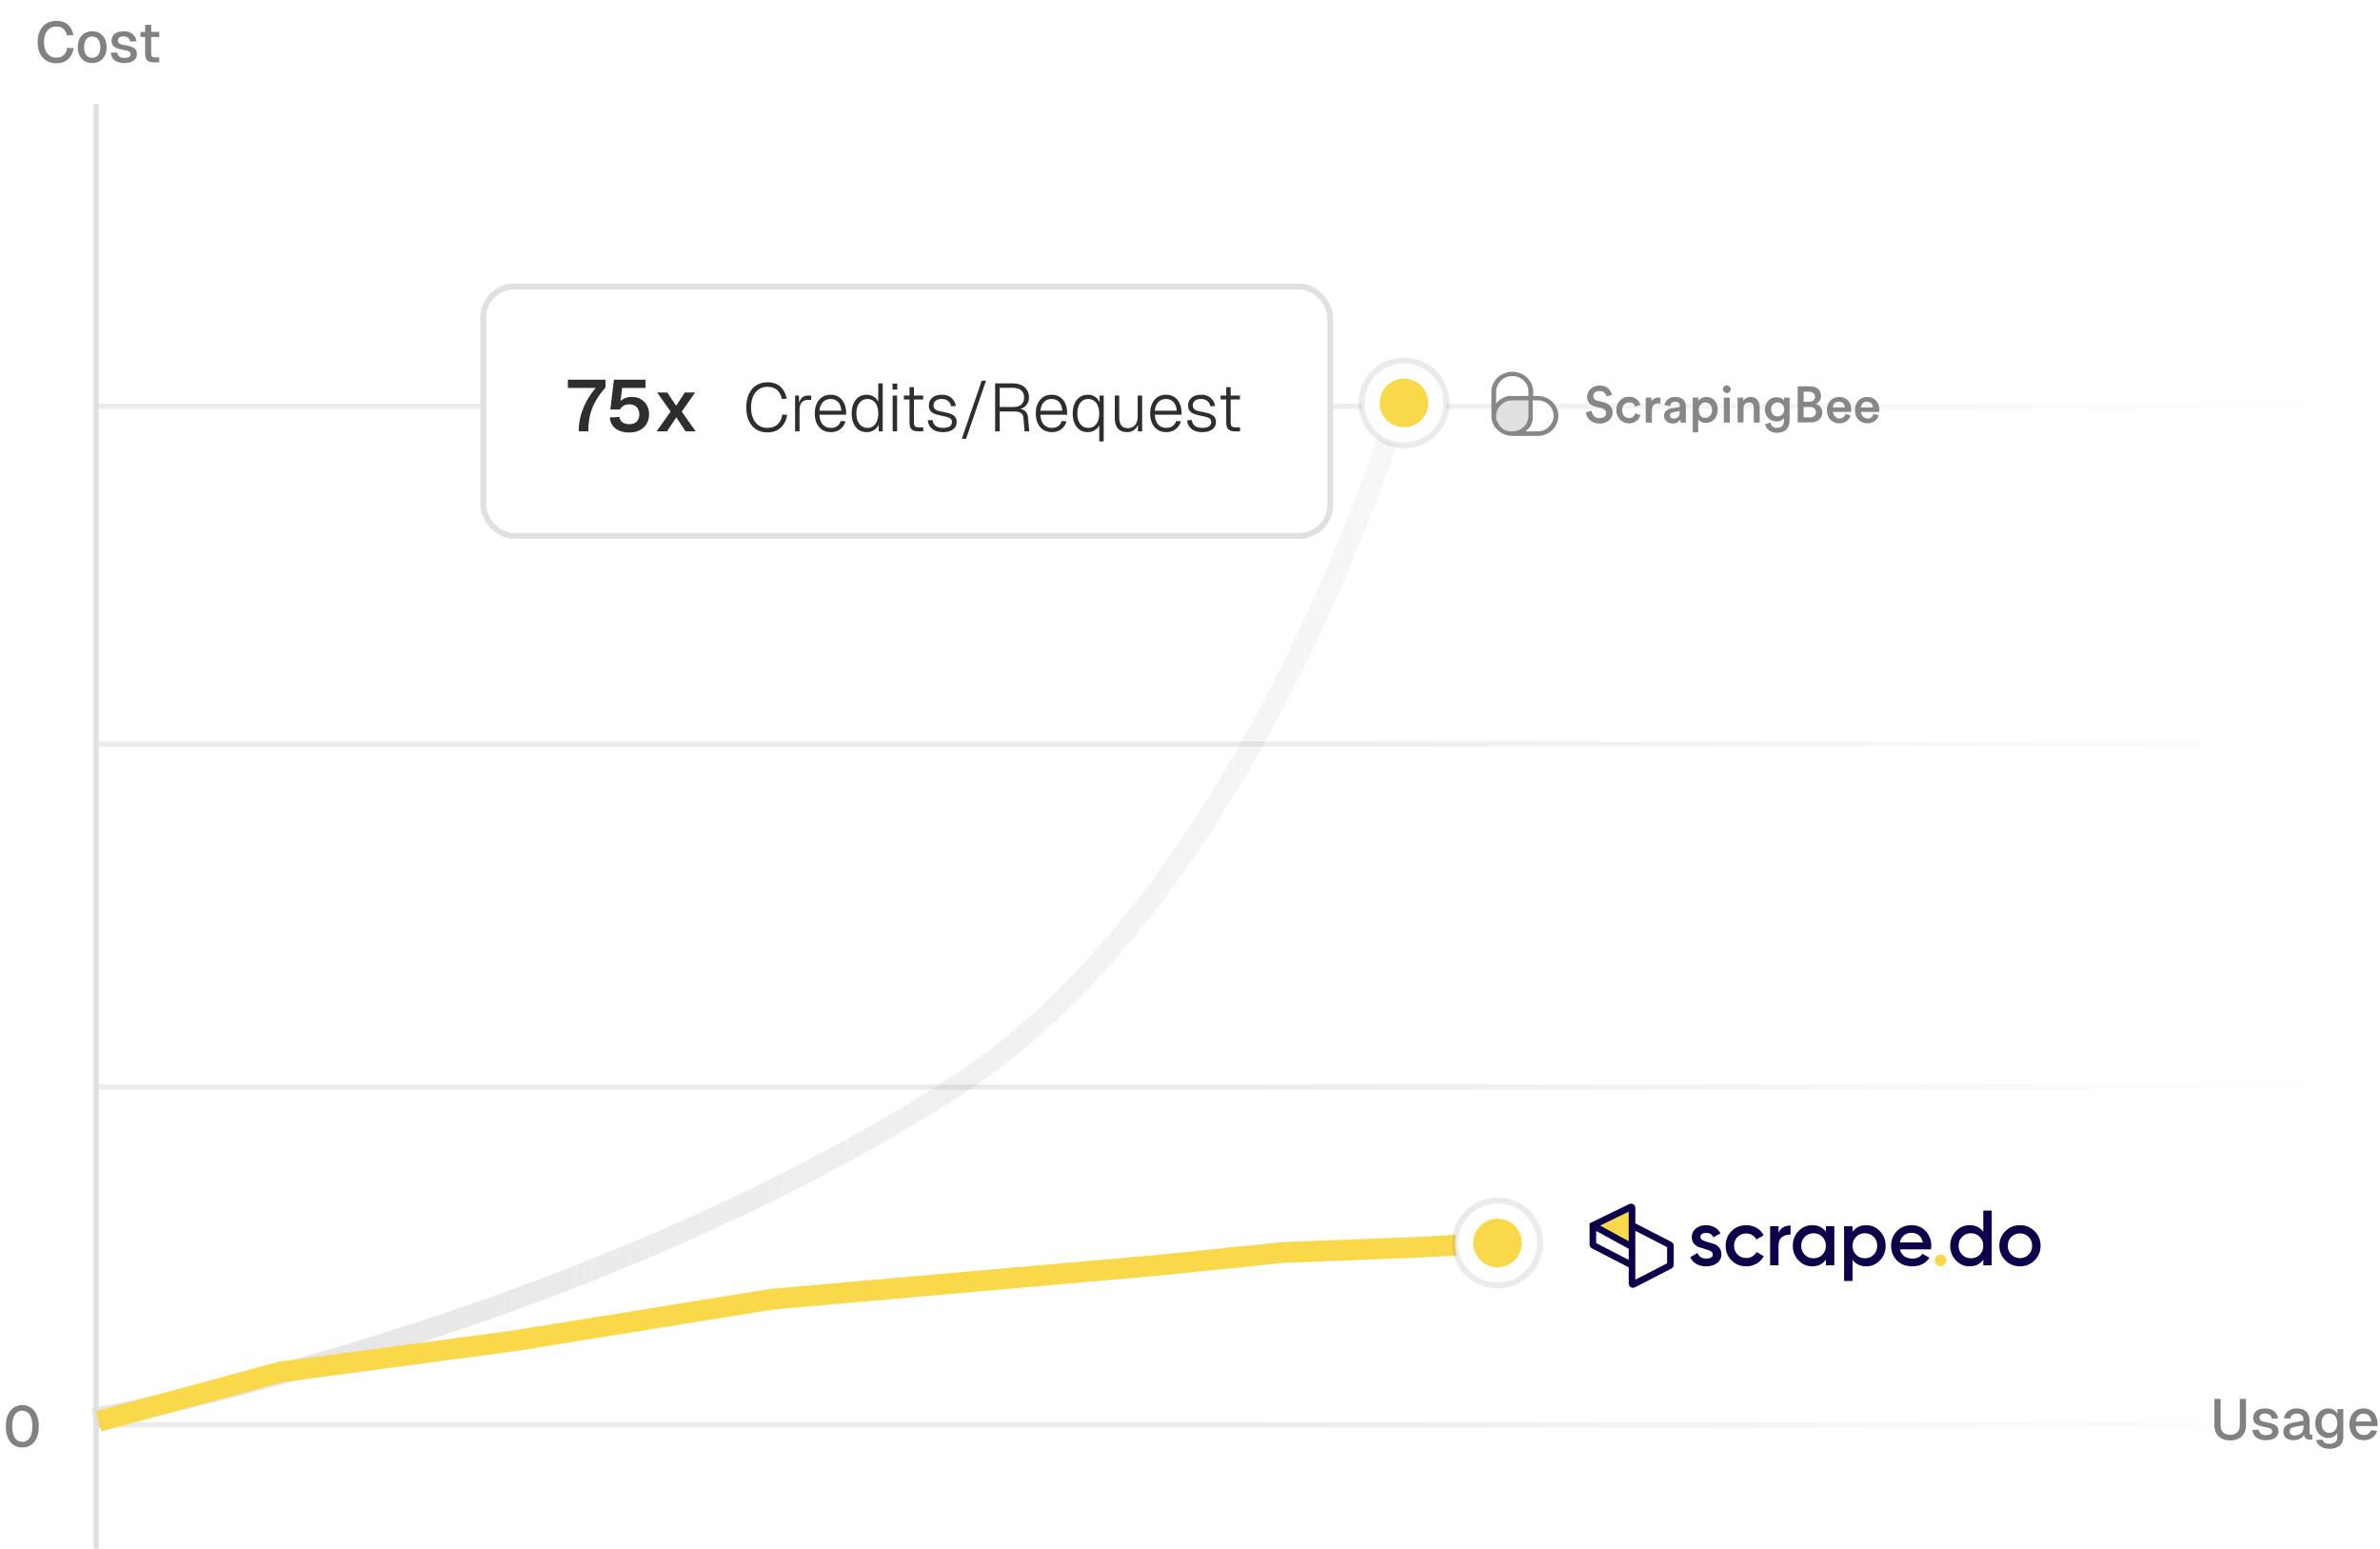 <svg width="458" height="298" viewBox="0 0 458 298" fill="none" xmlns="http://www.w3.org/2000/svg">
<path d="M18 273C18 273 111 256.014 184 209C241.788 171.783 269.5 77 269.5 77" stroke="url(#paint0_linear_2860_16159)" stroke-width="4"/>
<rect x="18.281" y="77.68" width="431" height="1" fill="url(#paint1_linear_2860_16159)"/>
<rect x="18.281" y="142.68" width="431" height="1" fill="url(#paint2_linear_2860_16159)"/>
<rect x="18.281" y="208.68" width="431" height="1" fill="url(#paint3_linear_2860_16159)"/>
<path opacity="0.6" d="M4.284 278.536C3.639 278.536 3.078 278.371 2.601 278.041C2.124 277.711 1.758 277.242 1.501 276.633C1.244 276.025 1.116 275.302 1.116 274.466C1.116 273.63 1.244 272.908 1.501 272.299C1.765 271.683 2.132 271.21 2.601 270.88C3.078 270.543 3.639 270.374 4.284 270.374C4.937 270.374 5.498 270.543 5.967 270.88C6.444 271.21 6.81 271.68 7.067 272.288C7.331 272.897 7.463 273.623 7.463 274.466C7.463 275.302 7.335 276.025 7.078 276.633C6.821 277.242 6.455 277.711 5.978 278.041C5.501 278.371 4.937 278.536 4.284 278.536ZM4.284 277.447C4.907 277.447 5.388 277.191 5.725 276.677C6.062 276.164 6.231 275.427 6.231 274.466C6.231 273.821 6.154 273.275 6 272.827C5.853 272.38 5.633 272.043 5.34 271.815C5.054 271.581 4.702 271.463 4.284 271.463C3.873 271.463 3.521 271.581 3.228 271.815C2.942 272.043 2.722 272.38 2.568 272.827C2.421 273.275 2.348 273.821 2.348 274.466C2.348 275.427 2.517 276.164 2.854 276.677C3.191 277.191 3.668 277.447 4.284 277.447Z" fill="#2E2E2E"/>
<rect x="18.281" y="273.68" width="431" height="1" fill="url(#paint4_linear_2860_16159)"/>
<rect x="18" y="20" width="1" height="278" fill="#E0E0E0"/>
<path d="M19 273.5L54 264L99 258L148.5 250L194 246L222.5 243.5L247 241L273 240L290.5 239" stroke="url(#paint5_linear_2860_16159)" stroke-width="4"/>
<path opacity="0.6" d="M10.803 12.176C10.099 12.176 9.479 12.015 8.944 11.692C8.409 11.362 7.991 10.893 7.69 10.284C7.389 9.675 7.239 8.949 7.239 8.106C7.239 7.27 7.386 6.548 7.679 5.939C7.98 5.323 8.398 4.85 8.933 4.52C9.468 4.183 10.095 4.014 10.814 4.014C11.782 4.014 12.534 4.256 13.069 4.74C13.604 5.224 13.953 5.895 14.114 6.753L12.871 6.819C12.768 6.284 12.548 5.866 12.211 5.565C11.873 5.257 11.408 5.103 10.814 5.103C10.337 5.103 9.923 5.224 9.571 5.466C9.226 5.708 8.955 6.053 8.757 6.5C8.566 6.947 8.471 7.483 8.471 8.106C8.471 8.729 8.566 9.265 8.757 9.712C8.955 10.159 9.23 10.5 9.582 10.735C9.934 10.97 10.341 11.087 10.803 11.087C11.434 11.087 11.921 10.922 12.266 10.592C12.618 10.255 12.838 9.793 12.926 9.206L14.169 9.272C14.073 9.866 13.883 10.379 13.597 10.812C13.311 11.245 12.933 11.582 12.464 11.824C11.995 12.059 11.441 12.176 10.803 12.176ZM17.745 12.132C17.187 12.132 16.7 12.007 16.282 11.758C15.864 11.509 15.541 11.153 15.314 10.691C15.086 10.229 14.973 9.69 14.973 9.074C14.973 8.451 15.086 7.912 15.314 7.457C15.541 7.002 15.864 6.65 16.282 6.401C16.7 6.144 17.187 6.016 17.745 6.016C18.302 6.016 18.79 6.144 19.208 6.401C19.626 6.65 19.948 7.002 20.176 7.457C20.403 7.912 20.517 8.451 20.517 9.074C20.517 9.69 20.403 10.229 20.176 10.691C19.948 11.153 19.626 11.509 19.208 11.758C18.79 12.007 18.302 12.132 17.745 12.132ZM17.745 11.12C18.243 11.12 18.628 10.94 18.9 10.581C19.171 10.214 19.307 9.712 19.307 9.074C19.307 8.436 19.171 7.937 18.9 7.578C18.628 7.211 18.243 7.028 17.745 7.028C17.253 7.028 16.868 7.211 16.59 7.578C16.318 7.937 16.183 8.436 16.183 9.074C16.183 9.712 16.318 10.214 16.59 10.581C16.868 10.94 17.253 11.12 17.745 11.12ZM23.95 12.132C23.4 12.132 22.934 12.048 22.553 11.879C22.179 11.71 21.89 11.479 21.684 11.186C21.479 10.885 21.361 10.541 21.332 10.152L22.531 10.097C22.59 10.42 22.729 10.676 22.949 10.867C23.169 11.058 23.503 11.153 23.95 11.153C24.317 11.153 24.607 11.094 24.819 10.977C25.032 10.86 25.138 10.673 25.138 10.416C25.138 10.277 25.102 10.159 25.028 10.064C24.962 9.961 24.83 9.877 24.632 9.811C24.434 9.738 24.141 9.668 23.752 9.602C23.173 9.492 22.718 9.364 22.388 9.217C22.058 9.07 21.823 8.883 21.684 8.656C21.545 8.429 21.475 8.154 21.475 7.831C21.475 7.296 21.673 6.859 22.069 6.522C22.473 6.185 23.052 6.016 23.807 6.016C24.313 6.016 24.738 6.104 25.083 6.28C25.428 6.449 25.695 6.68 25.886 6.973C26.084 7.259 26.209 7.582 26.26 7.941L25.061 8.007C25.024 7.802 24.951 7.626 24.841 7.479C24.738 7.325 24.599 7.208 24.423 7.127C24.247 7.039 24.038 6.995 23.796 6.995C23.422 6.995 23.143 7.068 22.96 7.215C22.777 7.362 22.685 7.552 22.685 7.787C22.685 7.963 22.726 8.106 22.806 8.216C22.894 8.326 23.034 8.418 23.224 8.491C23.415 8.557 23.668 8.616 23.983 8.667C24.592 8.77 25.069 8.898 25.413 9.052C25.758 9.199 26 9.382 26.139 9.602C26.279 9.822 26.348 10.09 26.348 10.405C26.348 10.772 26.245 11.083 26.04 11.34C25.835 11.597 25.552 11.795 25.193 11.934C24.834 12.066 24.419 12.132 23.95 12.132ZM29.557 12C29 12 28.589 11.872 28.325 11.615C28.061 11.358 27.929 10.959 27.929 10.416V4.773H29.095V10.328C29.095 10.599 29.154 10.786 29.271 10.889C29.389 10.992 29.568 11.043 29.81 11.043H30.646L30.646 12H29.557ZM27.038 7.105V6.148H30.646V7.105H27.038Z" fill="#2E2E2E"/>
<g filter="url(#filter0_d_2860_16159)">
<rect x="93" y="54" width="163" height="48" rx="6" fill="white"/>
<rect x="93" y="54" width="163" height="48" rx="6" stroke="#E0E0E0" stroke-width="1.128" stroke-miterlimit="10"/>
</g>
<path d="M111.366 83C111.366 81.973 111.497 80.97 111.758 79.99C112.029 79.01 112.407 78.072 112.892 77.176C113.387 76.271 113.97 75.426 114.642 74.642H109.28V73.06H116.532V74.544C115.785 75.384 115.165 76.233 114.67 77.092C114.175 77.941 113.807 78.851 113.564 79.822C113.331 80.783 113.214 81.843 113.214 83H111.366ZM121.097 83.224C120.323 83.224 119.665 83.103 119.123 82.86C118.582 82.617 118.162 82.281 117.863 81.852C117.565 81.413 117.387 80.905 117.331 80.326L119.193 80.228C119.268 80.695 119.473 81.045 119.809 81.278C120.145 81.511 120.575 81.628 121.097 81.628C121.704 81.628 122.175 81.465 122.511 81.138C122.857 80.802 123.029 80.331 123.029 79.724C123.029 79.341 122.95 79.005 122.791 78.716C122.642 78.427 122.423 78.203 122.133 78.044C121.844 77.885 121.494 77.806 121.083 77.806C120.663 77.806 120.295 77.899 119.977 78.086C119.669 78.263 119.445 78.501 119.305 78.8H117.457L118.143 73.06H124.233V74.642H119.725L119.333 77.806L119.095 77.596C119.245 77.335 119.441 77.115 119.683 76.938C119.926 76.751 120.206 76.611 120.523 76.518C120.85 76.425 121.2 76.378 121.573 76.378C122.245 76.378 122.829 76.523 123.323 76.812C123.827 77.101 124.215 77.498 124.485 78.002C124.765 78.506 124.905 79.08 124.905 79.724C124.905 80.424 124.747 81.04 124.429 81.572C124.121 82.095 123.678 82.501 123.099 82.79C122.53 83.079 121.863 83.224 121.097 83.224ZM126.365 83L129.053 79.192L126.463 75.524H128.409L130.117 78.072L131.797 75.524H133.771L131.195 79.206L133.869 83H131.923L130.145 80.312L128.353 83H126.365Z" fill="#2E2E2E"/>
<path d="M147.667 83.208C146.852 83.208 146.137 83.017 145.522 82.636C144.915 82.246 144.443 81.691 144.105 80.972C143.776 80.253 143.611 79.395 143.611 78.398C143.611 77.401 143.776 76.543 144.105 75.824C144.443 75.096 144.915 74.537 145.522 74.147C146.137 73.757 146.852 73.562 147.667 73.562C148.742 73.562 149.587 73.848 150.202 74.42C150.817 74.992 151.216 75.759 151.398 76.721L150.462 76.786C150.332 76.067 150.033 75.495 149.565 75.07C149.106 74.645 148.473 74.433 147.667 74.433C147.034 74.433 146.484 74.593 146.016 74.914C145.548 75.226 145.184 75.681 144.924 76.279C144.664 76.868 144.534 77.575 144.534 78.398C144.534 79.221 144.664 79.928 144.924 80.517C145.184 81.106 145.548 81.557 146.016 81.869C146.484 82.181 147.034 82.337 147.667 82.337C148.508 82.337 149.166 82.107 149.643 81.648C150.128 81.189 150.427 80.565 150.54 79.776L151.476 79.841C151.372 80.517 151.155 81.106 150.826 81.609C150.497 82.112 150.068 82.506 149.539 82.792C149.01 83.069 148.386 83.208 147.667 83.208ZM153.004 83V76.11H153.745L153.797 77.995L153.68 77.93C153.792 77.315 153.996 76.86 154.291 76.565C154.585 76.262 154.993 76.11 155.513 76.11H156.111V76.942H155.487C155.14 76.942 154.845 77.02 154.603 77.176C154.36 77.323 154.174 77.536 154.044 77.813C153.922 78.09 153.862 78.42 153.862 78.801V83H153.004ZM159.895 83.156C159.237 83.156 158.678 83.004 158.218 82.701C157.759 82.389 157.404 81.964 157.152 81.427C156.91 80.881 156.788 80.257 156.788 79.555C156.788 78.853 156.91 78.233 157.152 77.696C157.395 77.15 157.742 76.725 158.192 76.422C158.652 76.11 159.202 75.954 159.843 75.954C160.459 75.954 160.992 76.101 161.442 76.396C161.893 76.691 162.235 77.107 162.469 77.644C162.712 78.181 162.833 78.81 162.833 79.529V79.802H157.685C157.72 80.617 157.932 81.245 158.322 81.687C158.712 82.12 159.237 82.337 159.895 82.337C160.398 82.337 160.81 82.216 161.13 81.973C161.451 81.73 161.672 81.41 161.793 81.011L162.716 81.076C162.543 81.683 162.209 82.181 161.715 82.571C161.221 82.961 160.615 83.156 159.895 83.156ZM157.685 79.035H161.897C161.854 78.298 161.65 77.739 161.286 77.358C160.922 76.968 160.441 76.773 159.843 76.773C159.245 76.773 158.756 76.968 158.374 77.358C157.993 77.748 157.763 78.307 157.685 79.035ZM166.797 83.156C166.199 83.156 165.683 83.009 165.25 82.714C164.816 82.419 164.483 82.003 164.249 81.466C164.015 80.929 163.898 80.292 163.898 79.555C163.898 78.818 164.015 78.181 164.249 77.644C164.483 77.107 164.816 76.691 165.25 76.396C165.683 76.101 166.199 75.954 166.797 75.954C167.299 75.954 167.746 76.08 168.136 76.331C168.534 76.574 168.825 76.903 169.007 77.319V73.77H169.865V83H169.111L169.072 81.713C168.881 82.164 168.578 82.519 168.162 82.779C167.754 83.03 167.299 83.156 166.797 83.156ZM166.94 82.337C167.373 82.337 167.741 82.224 168.045 81.999C168.357 81.765 168.595 81.44 168.76 81.024C168.924 80.599 169.007 80.11 169.007 79.555C169.007 79 168.924 78.515 168.76 78.099C168.595 77.683 168.357 77.358 168.045 77.124C167.741 76.89 167.373 76.773 166.94 76.773C166.29 76.773 165.77 77.024 165.38 77.527C164.99 78.021 164.795 78.697 164.795 79.555C164.795 80.404 164.99 81.08 165.38 81.583C165.77 82.086 166.29 82.337 166.94 82.337ZM171.78 83V76.11H172.638V83H171.78ZM171.754 74.966V73.809H172.664V74.966H171.754ZM176.673 83C176.11 83 175.694 82.87 175.425 82.61C175.156 82.341 175.022 81.934 175.022 81.388V74.498H175.88V81.362C175.88 81.683 175.949 81.908 176.088 82.038C176.235 82.168 176.456 82.233 176.751 82.233H177.661V83H176.673ZM173.943 76.877V76.11H177.661V76.877H173.943ZM181.46 83.156C180.862 83.156 180.351 83.061 179.926 82.87C179.51 82.671 179.185 82.398 178.951 82.051C178.717 81.704 178.583 81.314 178.548 80.881L179.445 80.816C179.497 81.275 179.688 81.644 180.017 81.921C180.355 82.198 180.836 82.337 181.46 82.337C182.006 82.337 182.431 82.246 182.734 82.064C183.038 81.882 183.189 81.6 183.189 81.219C183.189 81.011 183.142 80.838 183.046 80.699C182.96 80.552 182.778 80.426 182.5 80.322C182.223 80.209 181.807 80.105 181.252 80.01C180.602 79.889 180.095 79.746 179.731 79.581C179.367 79.408 179.112 79.195 178.964 78.944C178.817 78.684 178.743 78.376 178.743 78.021C178.743 77.406 178.964 76.907 179.406 76.526C179.848 76.145 180.464 75.954 181.252 75.954C181.79 75.954 182.245 76.054 182.617 76.253C182.999 76.452 183.298 76.717 183.514 77.046C183.731 77.367 183.874 77.722 183.943 78.112L183.046 78.19C182.994 77.921 182.895 77.683 182.747 77.475C182.6 77.258 182.401 77.089 182.149 76.968C181.898 76.838 181.595 76.773 181.239 76.773C180.719 76.773 180.321 76.886 180.043 77.111C179.775 77.328 179.64 77.618 179.64 77.982C179.64 78.233 179.697 78.441 179.809 78.606C179.922 78.762 180.108 78.892 180.368 78.996C180.628 79.091 180.988 79.178 181.447 79.256C182.132 79.369 182.665 79.512 183.046 79.685C183.436 79.85 183.709 80.058 183.865 80.309C184.021 80.552 184.099 80.851 184.099 81.206C184.099 81.622 183.987 81.977 183.761 82.272C183.536 82.558 183.224 82.779 182.825 82.935C182.435 83.082 181.98 83.156 181.46 83.156ZM185.084 84.43L188.919 73.25H189.751L185.916 84.43H185.084ZM191.499 83V73.77H194.879C195.538 73.77 196.097 73.883 196.556 74.108C197.024 74.325 197.384 74.637 197.635 75.044C197.886 75.451 198.012 75.941 198.012 76.513C198.012 76.938 197.912 77.315 197.713 77.644C197.522 77.973 197.267 78.238 196.946 78.437C196.625 78.636 196.279 78.749 195.906 78.775L195.841 78.658C196.448 78.658 196.916 78.797 197.245 79.074C197.583 79.343 197.778 79.767 197.83 80.348L198.064 83H197.167L196.946 80.426C196.911 80.001 196.76 79.689 196.491 79.49C196.222 79.282 195.789 79.178 195.191 79.178H192.383V83H191.499ZM192.383 78.32H195.022C195.655 78.32 196.153 78.164 196.517 77.852C196.89 77.531 197.076 77.081 197.076 76.5C197.076 75.893 196.89 75.43 196.517 75.109C196.144 74.788 195.594 74.628 194.866 74.628H192.383V78.32ZM202.425 83.156C201.766 83.156 201.207 83.004 200.748 82.701C200.288 82.389 199.933 81.964 199.682 81.427C199.439 80.881 199.318 80.257 199.318 79.555C199.318 78.853 199.439 78.233 199.682 77.696C199.924 77.15 200.271 76.725 200.722 76.422C201.181 76.11 201.731 75.954 202.373 75.954C202.988 75.954 203.521 76.101 203.972 76.396C204.422 76.691 204.765 77.107 204.999 77.644C205.241 78.181 205.363 78.81 205.363 79.529V79.802H200.215C200.249 80.617 200.462 81.245 200.852 81.687C201.242 82.12 201.766 82.337 202.425 82.337C202.927 82.337 203.339 82.216 203.66 81.973C203.98 81.73 204.201 81.41 204.323 81.011L205.246 81.076C205.072 81.683 204.739 82.181 204.245 82.571C203.751 82.961 203.144 83.156 202.425 83.156ZM200.215 79.035H204.427C204.383 78.298 204.18 77.739 203.816 77.358C203.452 76.968 202.971 76.773 202.373 76.773C201.775 76.773 201.285 76.968 200.904 77.358C200.522 77.748 200.293 78.307 200.215 79.035ZM212.394 84.95H211.536V81.258L211.666 81.427C211.597 81.756 211.449 82.051 211.224 82.311C211.007 82.571 210.734 82.779 210.405 82.935C210.076 83.082 209.72 83.156 209.339 83.156C208.698 83.156 208.16 82.996 207.727 82.675C207.294 82.346 206.969 81.912 206.752 81.375C206.535 80.829 206.427 80.222 206.427 79.555C206.427 78.888 206.535 78.285 206.752 77.748C206.969 77.202 207.294 76.769 207.727 76.448C208.16 76.119 208.702 75.954 209.352 75.954C209.924 75.954 210.418 76.11 210.834 76.422C211.259 76.734 211.553 77.189 211.718 77.787L211.575 77.852L211.601 76.11H212.394V84.95ZM209.417 82.337C209.842 82.337 210.214 82.229 210.535 82.012C210.856 81.787 211.103 81.466 211.276 81.05C211.449 80.634 211.536 80.136 211.536 79.555C211.536 78.974 211.445 78.476 211.263 78.06C211.09 77.644 210.843 77.328 210.522 77.111C210.21 76.886 209.842 76.773 209.417 76.773C208.776 76.773 208.264 77.02 207.883 77.514C207.51 78.008 207.324 78.688 207.324 79.555C207.324 80.422 207.51 81.102 207.883 81.596C208.256 82.09 208.767 82.337 209.417 82.337ZM216.787 83.156C216.102 83.156 215.552 82.926 215.136 82.467C214.729 81.999 214.525 81.358 214.525 80.543V76.11H215.383V80.283C215.383 80.994 215.517 81.522 215.786 81.869C216.063 82.216 216.471 82.389 217.008 82.389C217.606 82.389 218.074 82.194 218.412 81.804C218.759 81.414 218.932 80.885 218.932 80.218V76.11H219.79V83H218.984L218.971 81.232L219.101 81.297C218.988 81.886 218.728 82.346 218.321 82.675C217.922 82.996 217.411 83.156 216.787 83.156ZM224.438 83.156C223.78 83.156 223.221 83.004 222.761 82.701C222.302 82.389 221.947 81.964 221.695 81.427C221.453 80.881 221.331 80.257 221.331 79.555C221.331 78.853 221.453 78.233 221.695 77.696C221.938 77.15 222.285 76.725 222.735 76.422C223.195 76.11 223.745 75.954 224.386 75.954C225.002 75.954 225.535 76.101 225.985 76.396C226.436 76.691 226.778 77.107 227.012 77.644C227.255 78.181 227.376 78.81 227.376 79.529V79.802H222.228C222.263 80.617 222.475 81.245 222.865 81.687C223.255 82.12 223.78 82.337 224.438 82.337C224.941 82.337 225.353 82.216 225.673 81.973C225.994 81.73 226.215 81.41 226.336 81.011L227.259 81.076C227.086 81.683 226.752 82.181 226.258 82.571C225.764 82.961 225.158 83.156 224.438 83.156ZM222.228 79.035H226.44C226.397 78.298 226.193 77.739 225.829 77.358C225.465 76.968 224.984 76.773 224.386 76.773C223.788 76.773 223.299 76.968 222.917 77.358C222.536 77.748 222.306 78.307 222.228 79.035ZM231.353 83.156C230.755 83.156 230.243 83.061 229.819 82.87C229.403 82.671 229.078 82.398 228.844 82.051C228.61 81.704 228.475 81.314 228.441 80.881L229.338 80.816C229.39 81.275 229.58 81.644 229.91 81.921C230.248 82.198 230.729 82.337 231.353 82.337C231.899 82.337 232.323 82.246 232.627 82.064C232.93 81.882 233.082 81.6 233.082 81.219C233.082 81.011 233.034 80.838 232.939 80.699C232.852 80.552 232.67 80.426 232.393 80.322C232.115 80.209 231.699 80.105 231.145 80.01C230.495 79.889 229.988 79.746 229.624 79.581C229.26 79.408 229.004 79.195 228.857 78.944C228.709 78.684 228.636 78.376 228.636 78.021C228.636 77.406 228.857 76.907 229.299 76.526C229.741 76.145 230.356 75.954 231.145 75.954C231.682 75.954 232.137 76.054 232.51 76.253C232.891 76.452 233.19 76.717 233.407 77.046C233.623 77.367 233.766 77.722 233.836 78.112L232.939 78.19C232.887 77.921 232.787 77.683 232.64 77.475C232.492 77.258 232.293 77.089 232.042 76.968C231.79 76.838 231.487 76.773 231.132 76.773C230.612 76.773 230.213 76.886 229.936 77.111C229.667 77.328 229.533 77.618 229.533 77.982C229.533 78.233 229.589 78.441 229.702 78.606C229.814 78.762 230.001 78.892 230.261 78.996C230.521 79.091 230.88 79.178 231.34 79.256C232.024 79.369 232.557 79.512 232.939 79.685C233.329 79.85 233.602 80.058 233.758 80.309C233.914 80.552 233.992 80.851 233.992 81.206C233.992 81.622 233.879 81.977 233.654 82.272C233.428 82.558 233.116 82.779 232.718 82.935C232.328 83.082 231.873 83.156 231.353 83.156ZM237.623 83C237.06 83 236.644 82.87 236.375 82.61C236.107 82.341 235.972 81.934 235.972 81.388V74.498H236.83V81.362C236.83 81.683 236.9 81.908 237.038 82.038C237.186 82.168 237.407 82.233 237.701 82.233H238.611V83H237.623ZM234.893 76.877V76.11H238.611V76.877H234.893Z" fill="#2E2E2E"/>
<path opacity="0.6" d="M429.171 277.176C428.555 277.176 428.016 277.059 427.554 276.824C427.1 276.582 426.748 276.241 426.498 275.801C426.256 275.361 426.135 274.84 426.135 274.239V269.179H427.323V274.239C427.323 274.833 427.485 275.291 427.807 275.614C428.13 275.929 428.585 276.087 429.171 276.087C429.758 276.087 430.213 275.929 430.535 275.614C430.858 275.291 431.019 274.833 431.019 274.239V269.179H432.207V274.239C432.207 274.84 432.083 275.361 431.833 275.801C431.591 276.241 431.243 276.582 430.788 276.824C430.334 277.059 429.795 277.176 429.171 277.176ZM436.072 277.132C435.522 277.132 435.057 277.048 434.675 276.879C434.301 276.71 434.012 276.479 433.806 276.186C433.601 275.885 433.484 275.541 433.454 275.152L434.653 275.097C434.712 275.42 434.851 275.676 435.071 275.867C435.291 276.058 435.625 276.153 436.072 276.153C436.439 276.153 436.729 276.094 436.941 275.977C437.154 275.86 437.26 275.673 437.26 275.416C437.26 275.277 437.224 275.159 437.15 275.064C437.084 274.961 436.952 274.877 436.754 274.811C436.556 274.738 436.263 274.668 435.874 274.602C435.295 274.492 434.84 274.364 434.51 274.217C434.18 274.07 433.946 273.883 433.806 273.656C433.667 273.429 433.597 273.154 433.597 272.831C433.597 272.296 433.795 271.859 434.191 271.522C434.595 271.185 435.174 271.016 435.929 271.016C436.435 271.016 436.861 271.104 437.205 271.28C437.55 271.449 437.818 271.68 438.008 271.973C438.206 272.259 438.331 272.582 438.382 272.941L437.183 273.007C437.147 272.802 437.073 272.626 436.963 272.479C436.861 272.325 436.721 272.208 436.545 272.127C436.369 272.039 436.16 271.995 435.918 271.995C435.544 271.995 435.266 272.068 435.082 272.215C434.899 272.362 434.807 272.552 434.807 272.787C434.807 272.963 434.848 273.106 434.928 273.216C435.016 273.326 435.156 273.418 435.346 273.491C435.537 273.557 435.79 273.616 436.105 273.667C436.714 273.77 437.191 273.898 437.535 274.052C437.88 274.199 438.122 274.382 438.261 274.602C438.401 274.822 438.47 275.09 438.47 275.405C438.47 275.772 438.368 276.083 438.162 276.34C437.957 276.597 437.675 276.795 437.315 276.934C436.956 277.066 436.542 277.132 436.072 277.132ZM441.407 277.132C440.799 277.132 440.311 276.993 439.944 276.714C439.585 276.435 439.405 276.043 439.405 275.537C439.405 275.031 439.556 274.639 439.856 274.36C440.164 274.074 440.637 273.869 441.275 273.744L443.288 273.359C443.288 272.904 443.182 272.567 442.969 272.347C442.757 272.12 442.441 272.006 442.023 272.006C441.649 272.006 441.356 272.09 441.143 272.259C440.931 272.42 440.784 272.662 440.703 272.985L439.504 272.908C439.614 272.321 439.886 271.859 440.318 271.522C440.758 271.185 441.327 271.016 442.023 271.016C442.815 271.016 443.417 271.229 443.827 271.654C444.245 272.072 444.454 272.662 444.454 273.425V275.702C444.454 275.841 444.476 275.94 444.52 275.999C444.572 276.05 444.652 276.076 444.762 276.076H444.971V277C444.935 277.007 444.876 277.015 444.795 277.022C444.715 277.029 444.63 277.033 444.542 277.033C444.293 277.033 444.077 276.993 443.893 276.912C443.717 276.831 443.585 276.699 443.497 276.516C443.409 276.325 443.365 276.072 443.365 275.757L443.486 275.812C443.428 276.069 443.299 276.296 443.101 276.494C442.911 276.692 442.665 276.85 442.364 276.967C442.071 277.077 441.752 277.132 441.407 277.132ZM441.594 276.208C441.946 276.208 442.247 276.142 442.496 276.01C442.746 275.871 442.94 275.68 443.079 275.438C443.219 275.196 443.288 274.921 443.288 274.613V274.239L441.572 274.569C441.22 274.635 440.971 274.741 440.824 274.888C440.685 275.027 440.615 275.207 440.615 275.427C440.615 275.676 440.7 275.871 440.868 276.01C441.044 276.142 441.286 276.208 441.594 276.208ZM448.267 278.782C447.805 278.782 447.398 278.712 447.046 278.573C446.694 278.434 446.404 278.236 446.177 277.979C445.95 277.73 445.796 277.436 445.715 277.099L446.925 277.022C447.006 277.264 447.145 277.455 447.343 277.594C447.548 277.741 447.856 277.814 448.267 277.814C448.751 277.814 449.121 277.711 449.378 277.506C449.642 277.301 449.774 276.989 449.774 276.571V275.724C449.635 276.025 449.411 276.263 449.103 276.439C448.795 276.615 448.45 276.703 448.069 276.703C447.578 276.703 447.141 276.582 446.76 276.34C446.379 276.098 446.082 275.764 445.869 275.339C445.656 274.914 445.55 274.422 445.55 273.865C445.55 273.3 445.653 272.805 445.858 272.38C446.071 271.955 446.364 271.621 446.738 271.379C447.119 271.137 447.548 271.016 448.025 271.016C448.443 271.016 448.81 271.111 449.125 271.302C449.448 271.493 449.679 271.749 449.818 272.072V271.148H450.94V276.538C450.94 277.022 450.83 277.429 450.61 277.759C450.397 278.096 450.089 278.349 449.686 278.518C449.29 278.694 448.817 278.782 448.267 278.782ZM448.256 275.713C448.711 275.713 449.074 275.548 449.345 275.218C449.624 274.888 449.767 274.433 449.774 273.854C449.781 273.473 449.723 273.146 449.598 272.875C449.473 272.596 449.294 272.384 449.059 272.237C448.832 272.083 448.564 272.006 448.256 272.006C447.779 272.006 447.409 272.175 447.145 272.512C446.888 272.842 446.76 273.289 446.76 273.854C446.76 274.426 446.892 274.881 447.156 275.218C447.427 275.548 447.794 275.713 448.256 275.713ZM454.896 277.132C454.324 277.132 453.829 277.007 453.411 276.758C453 276.509 452.681 276.153 452.454 275.691C452.234 275.229 452.124 274.69 452.124 274.074C452.124 273.458 452.234 272.923 452.454 272.468C452.681 272.006 453 271.65 453.411 271.401C453.822 271.144 454.306 271.016 454.863 271.016C455.391 271.016 455.857 271.141 456.26 271.39C456.663 271.632 456.975 271.984 457.195 272.446C457.422 272.908 457.536 273.465 457.536 274.118V274.415H453.334C453.363 274.987 453.514 275.416 453.785 275.702C454.064 275.988 454.438 276.131 454.907 276.131C455.252 276.131 455.538 276.05 455.765 275.889C455.992 275.728 456.15 275.511 456.238 275.24L457.448 275.317C457.294 275.86 456.99 276.3 456.535 276.637C456.088 276.967 455.541 277.132 454.896 277.132ZM453.334 273.535H456.304C456.267 273.014 456.117 272.629 455.853 272.38C455.596 272.131 455.266 272.006 454.863 272.006C454.445 272.006 454.1 272.138 453.829 272.402C453.565 272.659 453.4 273.036 453.334 273.535Z" fill="#2E2E2E"/>
<g clip-path="url(#clip0_2860_16159)">
<g clip-path="url(#clip1_2860_16159)">
<path d="M327.218 238.029C327.218 238.28 327.354 238.48 327.624 238.631C327.904 238.771 328.24 238.896 328.63 239.007C329.031 239.107 329.432 239.228 329.832 239.368C330.233 239.508 330.568 239.749 330.839 240.09C331.119 240.421 331.259 240.842 331.259 241.354C331.259 242.076 330.979 242.643 330.418 243.054C329.867 243.466 329.171 243.671 328.33 243.671C327.589 243.671 326.953 243.516 326.422 243.205C325.892 242.894 325.506 242.462 325.266 241.911L326.663 241.098C326.923 241.821 327.479 242.182 328.33 242.182C329.181 242.182 329.607 241.901 329.607 241.339C329.607 241.098 329.467 240.903 329.186 240.752C328.916 240.602 328.58 240.476 328.18 240.376C327.789 240.266 327.394 240.14 326.993 240C326.593 239.859 326.252 239.629 325.972 239.308C325.701 238.977 325.566 238.56 325.566 238.059C325.566 237.367 325.826 236.81 326.347 236.389C326.878 235.967 327.534 235.757 328.315 235.757C328.936 235.757 329.487 235.897 329.967 236.178C330.458 236.449 330.834 236.83 331.094 237.322L329.727 238.089C329.467 237.517 328.996 237.231 328.315 237.231C328.005 237.231 327.744 237.302 327.534 237.442C327.324 237.572 327.218 237.768 327.218 238.029Z" fill="#0D004B"/>
<path d="M336.044 243.671C334.912 243.671 333.966 243.29 333.205 242.528C332.454 241.765 332.078 240.827 332.078 239.714C332.078 238.591 332.454 237.653 333.205 236.9C333.966 236.138 334.912 235.757 336.044 235.757C336.775 235.757 337.441 235.932 338.042 236.283C338.643 236.635 339.093 237.106 339.394 237.698L337.997 238.51C337.827 238.149 337.566 237.868 337.216 237.668C336.875 237.457 336.48 237.352 336.029 237.352C335.368 237.352 334.812 237.577 334.361 238.029C333.921 238.48 333.7 239.042 333.7 239.714C333.7 240.386 333.921 240.948 334.361 241.399C334.812 241.851 335.368 242.076 336.029 242.076C336.47 242.076 336.865 241.971 337.216 241.76C337.576 241.55 337.847 241.269 338.027 240.918L339.424 241.715C339.103 242.317 338.643 242.793 338.042 243.145C337.441 243.496 336.775 243.671 336.044 243.671Z" fill="#0D004B"/>
<path d="M342.255 237.216C342.666 236.283 343.437 235.817 344.569 235.817V237.577C343.948 237.537 343.407 237.688 342.946 238.029C342.486 238.36 342.255 238.911 342.255 239.684V243.476H340.633V235.952H342.255V237.216Z" fill="#0D004B"/>
<path d="M351.369 235.952H352.992V243.476H351.369V242.392C350.758 243.245 349.882 243.671 348.74 243.671C347.709 243.671 346.828 243.29 346.097 242.528C345.365 241.755 345 240.817 345 239.714C345 238.601 345.365 237.663 346.097 236.9C346.828 236.138 347.709 235.757 348.74 235.757C349.882 235.757 350.758 236.178 351.369 237.021V235.952ZM347.298 241.444C347.749 241.896 348.315 242.121 348.996 242.121C349.677 242.121 350.243 241.896 350.693 241.444C351.144 240.983 351.369 240.406 351.369 239.714C351.369 239.022 351.144 238.45 350.693 237.999C350.243 237.537 349.677 237.307 348.996 237.307C348.315 237.307 347.749 237.537 347.298 237.999C346.848 238.45 346.622 239.022 346.622 239.714C346.622 240.406 346.848 240.983 347.298 241.444Z" fill="#0D004B"/>
<path d="M359.126 235.757C360.158 235.757 361.039 236.143 361.77 236.915C362.501 237.678 362.867 238.611 362.867 239.714C362.867 240.827 362.501 241.765 361.77 242.528C361.039 243.29 360.158 243.671 359.126 243.671C357.985 243.671 357.108 243.25 356.497 242.407V246.485H354.875V235.952H356.497V237.036C357.108 236.183 357.985 235.757 359.126 235.757ZM357.173 241.444C357.624 241.896 358.19 242.121 358.871 242.121C359.552 242.121 360.118 241.896 360.568 241.444C361.019 240.983 361.244 240.406 361.244 239.714C361.244 239.022 361.019 238.45 360.568 237.999C360.118 237.537 359.552 237.307 358.871 237.307C358.19 237.307 357.624 237.537 357.173 237.999C356.723 238.45 356.497 239.022 356.497 239.714C356.497 240.406 356.723 240.983 357.173 241.444Z" fill="#0D004B"/>
<path d="M365.619 240.406C365.739 240.978 366.015 241.419 366.446 241.73C366.876 242.031 367.402 242.182 368.023 242.182C368.884 242.182 369.53 241.871 369.96 241.249L371.298 242.031C370.556 243.124 369.46 243.671 368.008 243.671C366.786 243.671 365.799 243.3 365.048 242.558C364.297 241.805 363.922 240.858 363.922 239.714C363.922 238.591 364.292 237.653 365.033 236.9C365.774 236.138 366.726 235.757 367.887 235.757C368.989 235.757 369.89 236.143 370.592 236.915C371.303 237.688 371.658 238.626 371.658 239.729C371.658 239.9 371.638 240.125 371.598 240.406H365.619ZM365.604 239.082H370.021C369.911 238.47 369.655 238.009 369.255 237.698C368.864 237.387 368.403 237.231 367.872 237.231C367.272 237.231 366.771 237.397 366.37 237.728C365.969 238.059 365.714 238.51 365.604 239.082Z" fill="#0D004B"/>
<path d="M374.251 243.325C374.031 243.546 373.765 243.656 373.455 243.656C373.144 243.656 372.879 243.546 372.658 243.325C372.439 243.105 372.328 242.839 372.328 242.528C372.328 242.217 372.433 241.951 372.643 241.73C372.864 241.51 373.135 241.399 373.455 241.399C373.765 241.399 374.031 241.51 374.251 241.73C374.471 241.951 374.582 242.217 374.582 242.528C374.582 242.839 374.471 243.105 374.251 243.325Z" fill="#F9D94A"/>
<path d="M381.659 232.943H383.281V243.476H381.659V242.392C381.048 243.245 380.171 243.671 379.03 243.671C377.998 243.671 377.117 243.29 376.385 242.528C375.655 241.755 375.289 240.818 375.289 239.714C375.289 238.601 375.655 237.663 376.385 236.901C377.117 236.138 377.998 235.757 379.03 235.757C380.171 235.757 381.048 236.178 381.659 237.021V232.943ZM377.587 241.445C378.038 241.896 378.604 242.122 379.285 242.122C379.966 242.122 380.531 241.896 380.982 241.445C381.433 240.983 381.659 240.406 381.659 239.714C381.659 239.022 381.433 238.45 380.982 237.999C380.531 237.537 379.966 237.307 379.285 237.307C378.604 237.307 378.038 237.537 377.587 237.999C377.137 238.45 376.911 239.022 376.911 239.714C376.911 240.406 377.137 240.983 377.587 241.445Z" fill="#0D004B"/>
<path d="M388.716 243.671C387.615 243.671 386.678 243.29 385.907 242.528C385.135 241.765 384.75 240.827 384.75 239.714C384.75 238.601 385.135 237.663 385.907 236.9C386.678 236.138 387.615 235.757 388.716 235.757C389.828 235.757 390.764 236.138 391.525 236.9C392.296 237.663 392.682 238.601 392.682 239.714C392.682 240.827 392.296 241.765 391.525 242.528C390.764 243.29 389.828 243.671 388.716 243.671ZM387.049 241.414C387.499 241.866 388.055 242.091 388.716 242.091C389.377 242.091 389.933 241.866 390.383 241.414C390.834 240.963 391.059 240.396 391.059 239.714C391.059 239.032 390.834 238.465 390.383 238.014C389.933 237.562 389.377 237.337 388.716 237.337C388.055 237.337 387.499 237.562 387.049 238.014C386.598 238.465 386.372 239.032 386.372 239.714C386.372 240.396 386.598 240.963 387.049 241.414Z" fill="#0D004B"/>
<path d="M314.199 239.942L306.836 235.909L314.199 232.309V239.942Z" fill="#F9D94A"/>
<path fill-rule="evenodd" clip-rule="evenodd" d="M313.424 233.156L307.915 235.829L313.424 238.845V233.156ZM313.424 240.298L307.163 236.87V239.203L313.424 242.436V240.298ZM313.424 243.87L306.334 240.209C306.062 240.068 305.891 239.787 305.891 239.481V235.396L313.522 231.693C314.065 231.429 314.696 231.826 314.696 232.43V235.406L321.64 238.974C321.913 239.114 322.085 239.396 322.085 239.703V243.37C322.085 243.677 321.913 243.959 321.641 244.099L314.616 247.718C314.072 247.999 313.424 247.603 313.424 246.99V243.87ZM314.696 236.838V246.244L320.812 243.093V239.981L314.696 236.838Z" fill="#0D004B"/>
</g>
</g>
<g clip-path="url(#clip2_2860_16159)">
<path d="M287.461 75.334V80.04C287.461 79.126 287.826 78.258 288.512 77.618C289.197 76.979 290.111 76.613 291.025 76.613H294.588V75.334C294.588 74.42 294.223 73.552 293.537 72.913C292.852 72.273 291.938 71.907 291.025 71.907C290.065 71.907 289.151 72.273 288.512 72.913C287.826 73.552 287.461 74.42 287.461 75.334Z" fill="white"/>
<path d="M291.023 83.467H295.958C296.917 83.467 297.831 83.101 298.471 82.462C299.156 81.822 299.521 80.954 299.521 80.04C299.521 79.126 299.156 78.258 298.471 77.619C297.785 76.979 296.872 76.614 295.958 76.614H294.633V80.04C294.633 80.954 294.267 81.822 293.582 82.462C292.897 83.101 291.983 83.467 291.023 83.467Z" fill="white"/>
<path d="M287.461 80.04C287.461 80.954 287.826 81.822 288.512 82.462C289.197 83.101 290.111 83.467 291.025 83.467C291.984 83.467 292.898 83.101 293.537 82.462C294.177 81.822 294.588 80.954 294.588 80.04V76.614H291.025C290.065 76.614 289.151 76.979 288.512 77.619C287.826 78.258 287.461 79.126 287.461 80.04Z" fill="#E0E0E0"/>
<path d="M295.955 76.202H295.041V75.334C295.041 74.329 294.584 73.37 293.853 72.639C293.077 71.953 292.071 71.542 291.021 71.542C289.97 71.542 288.965 71.953 288.188 72.639C287.457 73.37 287 74.329 287 75.334V80.04C287 81.045 287.411 82.05 288.188 82.736C288.919 83.467 289.97 83.878 291.021 83.878H295.955C297.006 83.878 298.011 83.467 298.742 82.736C299.473 82.005 299.884 81.045 299.884 80.04C299.884 79.035 299.473 78.076 298.742 77.344C298.011 76.614 297.006 76.202 295.955 76.202ZM287.914 77.619V75.334C287.914 74.558 288.279 73.781 288.828 73.233C289.376 72.684 290.198 72.364 291.021 72.364C291.843 72.364 292.62 72.684 293.214 73.233C293.808 73.781 294.127 74.512 294.127 75.334V76.202H291.021C290.929 76.202 290.884 76.202 290.792 76.202H290.701C290.655 76.202 290.609 76.202 290.564 76.202H290.472C290.427 76.202 290.381 76.202 290.335 76.202H290.244L290.107 76.248H290.015C289.97 76.248 289.924 76.248 289.878 76.294H289.787L289.741 76.385H289.65C289.604 76.385 289.559 76.431 289.467 76.431H289.421C289.421 76.522 289.33 76.522 289.284 76.568L289.239 76.614C289.193 76.614 289.147 76.659 289.102 76.659L289.01 76.705C288.965 76.705 288.919 76.751 288.919 76.751C288.873 76.751 288.873 76.796 288.828 76.796L288.736 76.842L288.645 76.888C288.599 76.933 288.599 76.933 288.553 76.979L288.508 77.025C288.462 77.07 288.462 77.07 288.416 77.116L288.371 77.162C288.325 77.207 288.279 77.207 288.279 77.253L288.234 77.299C288.188 77.344 288.142 77.39 288.097 77.436L288.051 77.481C287.959 77.527 287.959 77.573 287.914 77.619ZM287.914 80.04C287.914 79.263 288.234 78.487 288.828 77.938C289.376 77.344 290.198 77.025 291.021 77.025H294.127V79.994C294.127 80.406 294.036 80.771 293.899 81.137C293.762 81.502 293.533 81.822 293.214 82.142C292.939 82.416 292.574 82.644 292.208 82.781C291.843 82.918 291.432 83.01 291.021 83.01C290.609 83.01 290.198 83.01 289.833 82.827C289.467 82.69 289.102 82.462 288.828 82.187C288.553 81.913 288.325 81.548 288.142 81.182C287.959 80.817 287.868 80.406 287.914 80.04ZM295.955 83.01H293.579C293.625 82.964 293.671 82.964 293.671 82.918L293.716 82.873C293.762 82.827 293.808 82.781 293.853 82.736L293.899 82.69C293.945 82.644 293.945 82.644 293.99 82.599L294.036 82.553C294.082 82.507 294.082 82.507 294.127 82.462C294.173 82.416 294.173 82.416 294.173 82.416C294.173 82.416 294.219 82.37 294.264 82.325C294.31 82.279 294.31 82.279 294.31 82.279C294.31 82.233 294.356 82.233 294.402 82.187L294.447 82.096C294.447 82.05 294.493 82.005 294.493 82.005L294.539 81.959C294.584 81.913 294.584 81.868 294.584 81.822C294.584 81.822 294.584 81.776 294.63 81.776C294.676 81.731 294.676 81.639 294.721 81.594C294.721 81.594 294.721 81.594 294.721 81.548C294.721 81.502 294.767 81.456 294.767 81.411C294.767 81.411 294.767 81.365 294.813 81.365C294.813 81.319 294.858 81.274 294.858 81.228C294.858 81.182 294.858 81.182 294.858 81.137C294.858 81.091 294.904 81.045 294.904 80.999C294.904 80.954 294.904 80.954 294.904 80.908C294.904 80.862 294.904 80.817 294.95 80.771C294.95 80.725 294.95 80.725 294.95 80.68C294.95 80.634 294.95 80.588 294.95 80.543C294.95 80.497 294.95 80.497 294.95 80.451C294.95 80.406 294.95 80.36 294.95 80.314C294.95 80.269 294.95 80.269 294.95 80.223C294.95 80.132 294.95 80.086 294.95 79.994V77.025H295.864C296.686 77.025 297.508 77.344 298.057 77.893C298.651 78.441 298.97 79.218 298.97 79.994C298.97 80.771 298.651 81.548 298.057 82.096C297.554 82.69 296.777 83.01 295.955 83.01Z" fill="#878787"/>
<path d="M310.213 75.974L309.162 76.294C309.117 76.02 308.98 75.791 308.751 75.563C308.523 75.334 308.203 75.243 307.792 75.243C307.426 75.243 307.152 75.334 306.924 75.517C306.695 75.7 306.604 75.928 306.604 76.202C306.604 76.659 306.878 76.979 307.426 77.116L308.431 77.345C309.025 77.482 309.482 77.71 309.848 78.076C310.168 78.441 310.35 78.852 310.35 79.355C310.35 79.949 310.122 80.406 309.665 80.863C309.208 81.274 308.614 81.502 307.883 81.502C307.061 81.502 306.421 81.274 305.964 80.863C305.507 80.451 305.233 79.949 305.188 79.355L306.284 79.035C306.33 79.446 306.467 79.766 306.741 80.04C307.015 80.314 307.381 80.451 307.837 80.451C308.249 80.451 308.568 80.36 308.751 80.177C308.98 79.995 309.071 79.766 309.071 79.492C309.071 79.263 308.98 79.081 308.843 78.898C308.66 78.715 308.431 78.624 308.157 78.532L307.198 78.304C306.65 78.167 306.193 77.939 305.873 77.619C305.553 77.299 305.416 76.842 305.416 76.339C305.416 75.746 305.644 75.243 306.101 74.832C306.558 74.421 307.106 74.192 307.792 74.192C308.523 74.192 309.117 74.375 309.482 74.74C309.848 75.106 310.122 75.517 310.213 75.974ZM313.457 77.436C313.092 77.436 312.772 77.573 312.543 77.847C312.269 78.121 312.178 78.487 312.178 78.944C312.178 79.4 312.315 79.766 312.543 80.04C312.817 80.314 313.137 80.451 313.503 80.451C313.823 80.451 314.097 80.36 314.28 80.177C314.462 79.995 314.599 79.766 314.691 79.538L315.696 79.903C315.559 80.314 315.33 80.68 314.919 81C314.554 81.319 314.051 81.457 313.503 81.457C312.817 81.457 312.224 81.228 311.721 80.725C311.264 80.223 311.036 79.629 311.036 78.898C311.036 78.167 311.264 77.573 311.721 77.07C312.178 76.614 312.772 76.339 313.457 76.339C314.051 76.339 314.554 76.477 314.919 76.796C315.285 77.116 315.559 77.482 315.65 77.893L314.645 78.258C314.599 78.03 314.462 77.801 314.28 77.619C314.051 77.527 313.777 77.436 313.457 77.436ZM319.534 76.522V77.664C319.397 77.664 319.26 77.619 319.168 77.619C318.3 77.619 317.889 78.076 317.889 79.035V81.319H316.701V76.522H317.798V77.299C317.889 77.025 318.072 76.842 318.346 76.705C318.574 76.568 318.894 76.477 319.168 76.477C319.305 76.477 319.442 76.477 319.534 76.522ZM320.219 79.995C320.219 79.583 320.356 79.263 320.63 79.035C320.904 78.807 321.27 78.624 321.681 78.578L322.915 78.395C323.143 78.35 323.28 78.258 323.28 78.03C323.28 77.801 323.189 77.619 323.052 77.527C322.915 77.39 322.686 77.299 322.366 77.299C322.092 77.299 321.864 77.39 321.681 77.527C321.498 77.664 321.407 77.893 321.407 78.167L320.31 77.939C320.356 77.527 320.585 77.162 320.95 76.842C321.316 76.522 321.772 76.385 322.366 76.385C323.052 76.385 323.554 76.568 323.92 76.888C324.24 77.207 324.422 77.664 324.422 78.167V80.543C324.422 80.863 324.422 81.091 324.468 81.319H323.417C323.371 81.228 323.371 81 323.371 80.725C323.052 81.228 322.549 81.502 321.909 81.502C321.407 81.502 321.041 81.365 320.722 81.091C320.356 80.725 320.219 80.406 320.219 79.995ZM322.047 80.543C322.412 80.543 322.686 80.451 322.915 80.269C323.143 80.086 323.234 79.766 323.234 79.309V79.081L322.001 79.309C321.59 79.4 321.361 79.583 321.361 79.949C321.361 80.132 321.407 80.269 321.544 80.406C321.681 80.497 321.818 80.543 322.047 80.543ZM326.89 83.193H325.747V76.522H326.844V77.162C326.981 76.933 327.164 76.751 327.438 76.614C327.712 76.477 328.032 76.385 328.352 76.385C329.037 76.385 329.585 76.614 329.951 77.07C330.362 77.527 330.545 78.121 330.545 78.852C330.545 79.583 330.316 80.177 329.905 80.68C329.494 81.137 328.945 81.365 328.26 81.365C327.94 81.365 327.621 81.319 327.392 81.182C327.118 81.045 326.935 80.908 326.798 80.725V83.193H326.89ZM329.448 78.898C329.448 78.441 329.311 78.076 329.083 77.847C328.854 77.573 328.534 77.436 328.169 77.436C327.803 77.436 327.483 77.573 327.255 77.847C327.027 78.121 326.89 78.487 326.89 78.898C326.89 79.355 327.027 79.72 327.255 79.995C327.483 80.269 327.803 80.406 328.169 80.406C328.534 80.406 328.854 80.269 329.083 79.995C329.357 79.72 329.448 79.355 329.448 78.898ZM332.875 81.319H331.732V76.522H332.875V81.319ZM331.778 75.38C331.641 75.243 331.55 75.06 331.55 74.877C331.55 74.695 331.641 74.512 331.778 74.375C331.915 74.238 332.098 74.146 332.281 74.146C332.509 74.146 332.646 74.238 332.829 74.375C332.966 74.512 333.057 74.695 333.057 74.923C333.057 75.106 332.966 75.289 332.829 75.426C332.692 75.563 332.509 75.654 332.281 75.654C332.098 75.608 331.915 75.517 331.778 75.38ZM335.525 78.532V81.274H334.382V76.522H335.479V77.162C335.616 76.888 335.844 76.705 336.073 76.568C336.347 76.431 336.621 76.385 336.895 76.385C337.444 76.385 337.9 76.568 338.175 76.933C338.449 77.299 338.631 77.756 338.631 78.304V81.319H337.489V78.487C337.489 78.167 337.398 77.893 337.261 77.71C337.124 77.527 336.85 77.436 336.53 77.436C336.21 77.436 335.982 77.527 335.799 77.756C335.57 77.939 335.525 78.213 335.525 78.532ZM339.682 81.594L340.733 81.319C340.779 81.639 340.916 81.868 341.099 82.05C341.327 82.233 341.601 82.325 341.921 82.325C342.835 82.325 343.292 81.868 343.292 80.908V80.406C343.2 80.588 343.018 80.771 342.743 80.908C342.515 81.045 342.195 81.091 341.875 81.091C341.236 81.091 340.687 80.863 340.276 80.451C339.865 79.995 339.637 79.446 339.637 78.761C339.637 78.121 339.865 77.573 340.276 77.116C340.687 76.659 341.236 76.431 341.875 76.431C342.561 76.431 343.063 76.659 343.292 77.116V76.522H344.388V80.863C344.388 81.548 344.205 82.142 343.794 82.599C343.383 83.056 342.789 83.284 341.921 83.284C341.327 83.284 340.779 83.101 340.368 82.781C340.002 82.507 339.774 82.05 339.682 81.594ZM342.104 80.132C342.469 80.132 342.743 79.995 342.972 79.766C343.2 79.538 343.337 79.172 343.337 78.761C343.337 78.35 343.246 78.03 342.972 77.801C342.743 77.573 342.469 77.436 342.104 77.436C341.738 77.436 341.418 77.573 341.19 77.801C340.962 78.03 340.824 78.35 340.824 78.761C340.824 79.172 340.962 79.492 341.19 79.766C341.418 79.995 341.738 80.132 342.104 80.132ZM345.942 74.329H348.317C348.957 74.329 349.505 74.512 349.871 74.832C350.236 75.197 350.419 75.608 350.419 76.202C350.419 76.568 350.328 76.888 350.145 77.162C349.962 77.436 349.688 77.619 349.414 77.71C349.779 77.801 350.099 78.03 350.328 78.304C350.556 78.624 350.693 78.944 350.693 79.355C350.693 79.903 350.51 80.36 350.099 80.725C349.688 81.091 349.185 81.274 348.546 81.274H345.942V74.329ZM347.129 77.299H348.18C348.5 77.299 348.774 77.207 349.003 77.025C349.185 76.842 349.277 76.614 349.277 76.339C349.277 76.02 349.185 75.791 348.957 75.654C348.774 75.471 348.5 75.38 348.135 75.38H347.084V77.299H347.129ZM347.129 80.314H348.317C348.683 80.314 348.957 80.223 349.14 80.04C349.368 79.857 349.46 79.629 349.46 79.309C349.46 78.989 349.368 78.761 349.14 78.578C348.957 78.395 348.683 78.304 348.317 78.304H347.084V80.314H347.129ZM352.703 78.395H355.034C355.034 78.076 354.897 77.847 354.714 77.619C354.531 77.436 354.211 77.299 353.846 77.299C353.526 77.299 353.252 77.39 353.023 77.619C352.841 77.847 352.703 78.121 352.703 78.395ZM355.171 79.629L356.13 79.949C355.993 80.406 355.719 80.771 355.353 81.045C354.988 81.319 354.531 81.457 353.983 81.457C353.297 81.457 352.703 81.228 352.247 80.771C351.79 80.314 351.561 79.675 351.561 78.898C351.561 78.167 351.79 77.573 352.247 77.07C352.703 76.614 353.252 76.385 353.891 76.385C354.622 76.385 355.216 76.614 355.628 77.07C356.039 77.527 356.267 78.121 356.267 78.898C356.267 79.081 356.267 79.218 356.221 79.263H352.749C352.749 79.629 352.886 79.903 353.16 80.177C353.434 80.406 353.709 80.543 354.074 80.543C354.577 80.497 354.988 80.177 355.171 79.629ZM358.095 78.395H360.425C360.425 78.076 360.288 77.847 360.105 77.619C359.922 77.436 359.602 77.299 359.237 77.299C358.917 77.299 358.643 77.39 358.415 77.619C358.232 77.847 358.14 78.121 358.095 78.395ZM360.562 79.629L361.521 79.949C361.384 80.406 361.11 80.771 360.745 81.045C360.379 81.319 359.922 81.457 359.374 81.457C358.689 81.457 358.095 81.228 357.638 80.771C357.181 80.314 356.953 79.675 356.953 78.898C356.953 78.167 357.181 77.573 357.638 77.07C358.095 76.614 358.643 76.385 359.283 76.385C360.014 76.385 360.608 76.614 361.019 77.07C361.43 77.527 361.658 78.121 361.658 78.898C361.658 79.081 361.658 79.218 361.613 79.263H358.14C358.14 79.629 358.277 79.903 358.552 80.177C358.826 80.406 359.1 80.543 359.465 80.543C360.014 80.497 360.379 80.177 360.562 79.629Z" fill="#878787"/>
</g>
<path d="M270.183 85.719C274.702 85.719 278.366 82.056 278.366 77.537C278.366 73.017 274.702 69.353 270.183 69.353C265.664 69.353 262 73.017 262 77.537C262 82.056 265.664 85.719 270.183 85.719Z" fill="white" stroke="black" stroke-opacity="0.08" stroke-width="1.169"/>
<path d="M270.184 82.212C272.766 82.212 274.86 80.119 274.86 77.536C274.86 74.954 272.766 72.86 270.184 72.86C267.601 72.86 265.508 74.954 265.508 77.536C265.508 80.119 267.601 82.212 270.184 82.212Z" fill="#F9D94A"/>
<path d="M288.183 247.366C292.702 247.366 296.366 243.702 296.366 239.183C296.366 234.664 292.702 231 288.183 231C283.664 231 280 234.664 280 239.183C280 243.702 283.664 247.366 288.183 247.366Z" fill="white" stroke="black" stroke-opacity="0.08" stroke-width="1.169"/>
<path d="M288.184 243.859C290.766 243.859 292.86 241.765 292.86 239.183C292.86 236.6 290.766 234.507 288.184 234.507C285.601 234.507 283.508 236.6 283.508 239.183C283.508 241.765 285.601 243.859 288.184 243.859Z" fill="#F9D94A"/>
<defs>
<filter id="filter0_d_2860_16159" x="89.053" y="51.18" width="170.893" height="55.896" filterUnits="userSpaceOnUse" color-interpolation-filters="sRGB">
<feFlood flood-opacity="0" result="BackgroundImageFix"/>
<feColorMatrix in="SourceAlpha" type="matrix" values="0 0 0 0 0 0 0 0 0 0 0 0 0 0 0 0 0 0 127 0" result="hardAlpha"/>
<feOffset dy="1.128"/>
<feGaussianBlur stdDeviation="1.692"/>
<feComposite in2="hardAlpha" operator="out"/>
<feColorMatrix type="matrix" values="0 0 0 0 0.18 0 0 0 0 0.18 0 0 0 0 0.18 0 0 0 0.06 0"/>
<feBlend mode="normal" in2="BackgroundImageFix" result="effect1_dropShadow_2860_16159"/>
<feBlend mode="normal" in="SourceGraphic" in2="effect1_dropShadow_2860_16159" result="shape"/>
</filter>
<linearGradient id="paint0_linear_2860_16159" x1="-19.986" y1="-117.69" x2="961.965" y2="-117.69" gradientUnits="userSpaceOnUse">
<stop stop-color="#E0E0E0"/>
<stop offset="0.317" stop-color="#E0E0E0" stop-opacity="0.2"/>
</linearGradient>
<linearGradient id="paint1_linear_2860_16159" x1="18.281" y1="78.18" x2="449.281" y2="78.18" gradientUnits="userSpaceOnUse">
<stop offset="0.5" stop-opacity="0.08"/>
<stop offset="1" stop-opacity="0"/>
</linearGradient>
<linearGradient id="paint2_linear_2860_16159" x1="18.281" y1="143.18" x2="449.281" y2="143.18" gradientUnits="userSpaceOnUse">
<stop offset="0.5" stop-opacity="0.08"/>
<stop offset="1" stop-opacity="0"/>
</linearGradient>
<linearGradient id="paint3_linear_2860_16159" x1="18.281" y1="209.18" x2="449.281" y2="209.18" gradientUnits="userSpaceOnUse">
<stop offset="0.5" stop-opacity="0.08"/>
<stop offset="1" stop-opacity="0"/>
</linearGradient>
<linearGradient id="paint4_linear_2860_16159" x1="18.281" y1="274.18" x2="449.281" y2="274.18" gradientUnits="userSpaceOnUse">
<stop offset="0.5" stop-opacity="0.08"/>
<stop offset="1" stop-opacity="0"/>
</linearGradient>
<linearGradient id="paint5_linear_2860_16159" x1="-18.986" y1="-117.191" x2="962.965" y2="-117.191" gradientUnits="userSpaceOnUse">
<stop offset="0.05" stop-color="#F9D94A"/>
<stop offset="0.4" stop-color="#F9D94A"/>
</linearGradient>
<clipPath id="clip0_2860_16159">
<rect width="86.786" height="16.2" fill="white" transform="translate(305.891 231.61)"/>
</clipPath>
<clipPath id="clip1_2860_16159">
<rect width="86.786" height="16.2" fill="white" transform="translate(305.891 231.61)"/>
</clipPath>
<clipPath id="clip2_2860_16159">
<rect width="74.786" height="15.42" fill="white" transform="translate(287 70)"/>
</clipPath>
</defs>
</svg>

